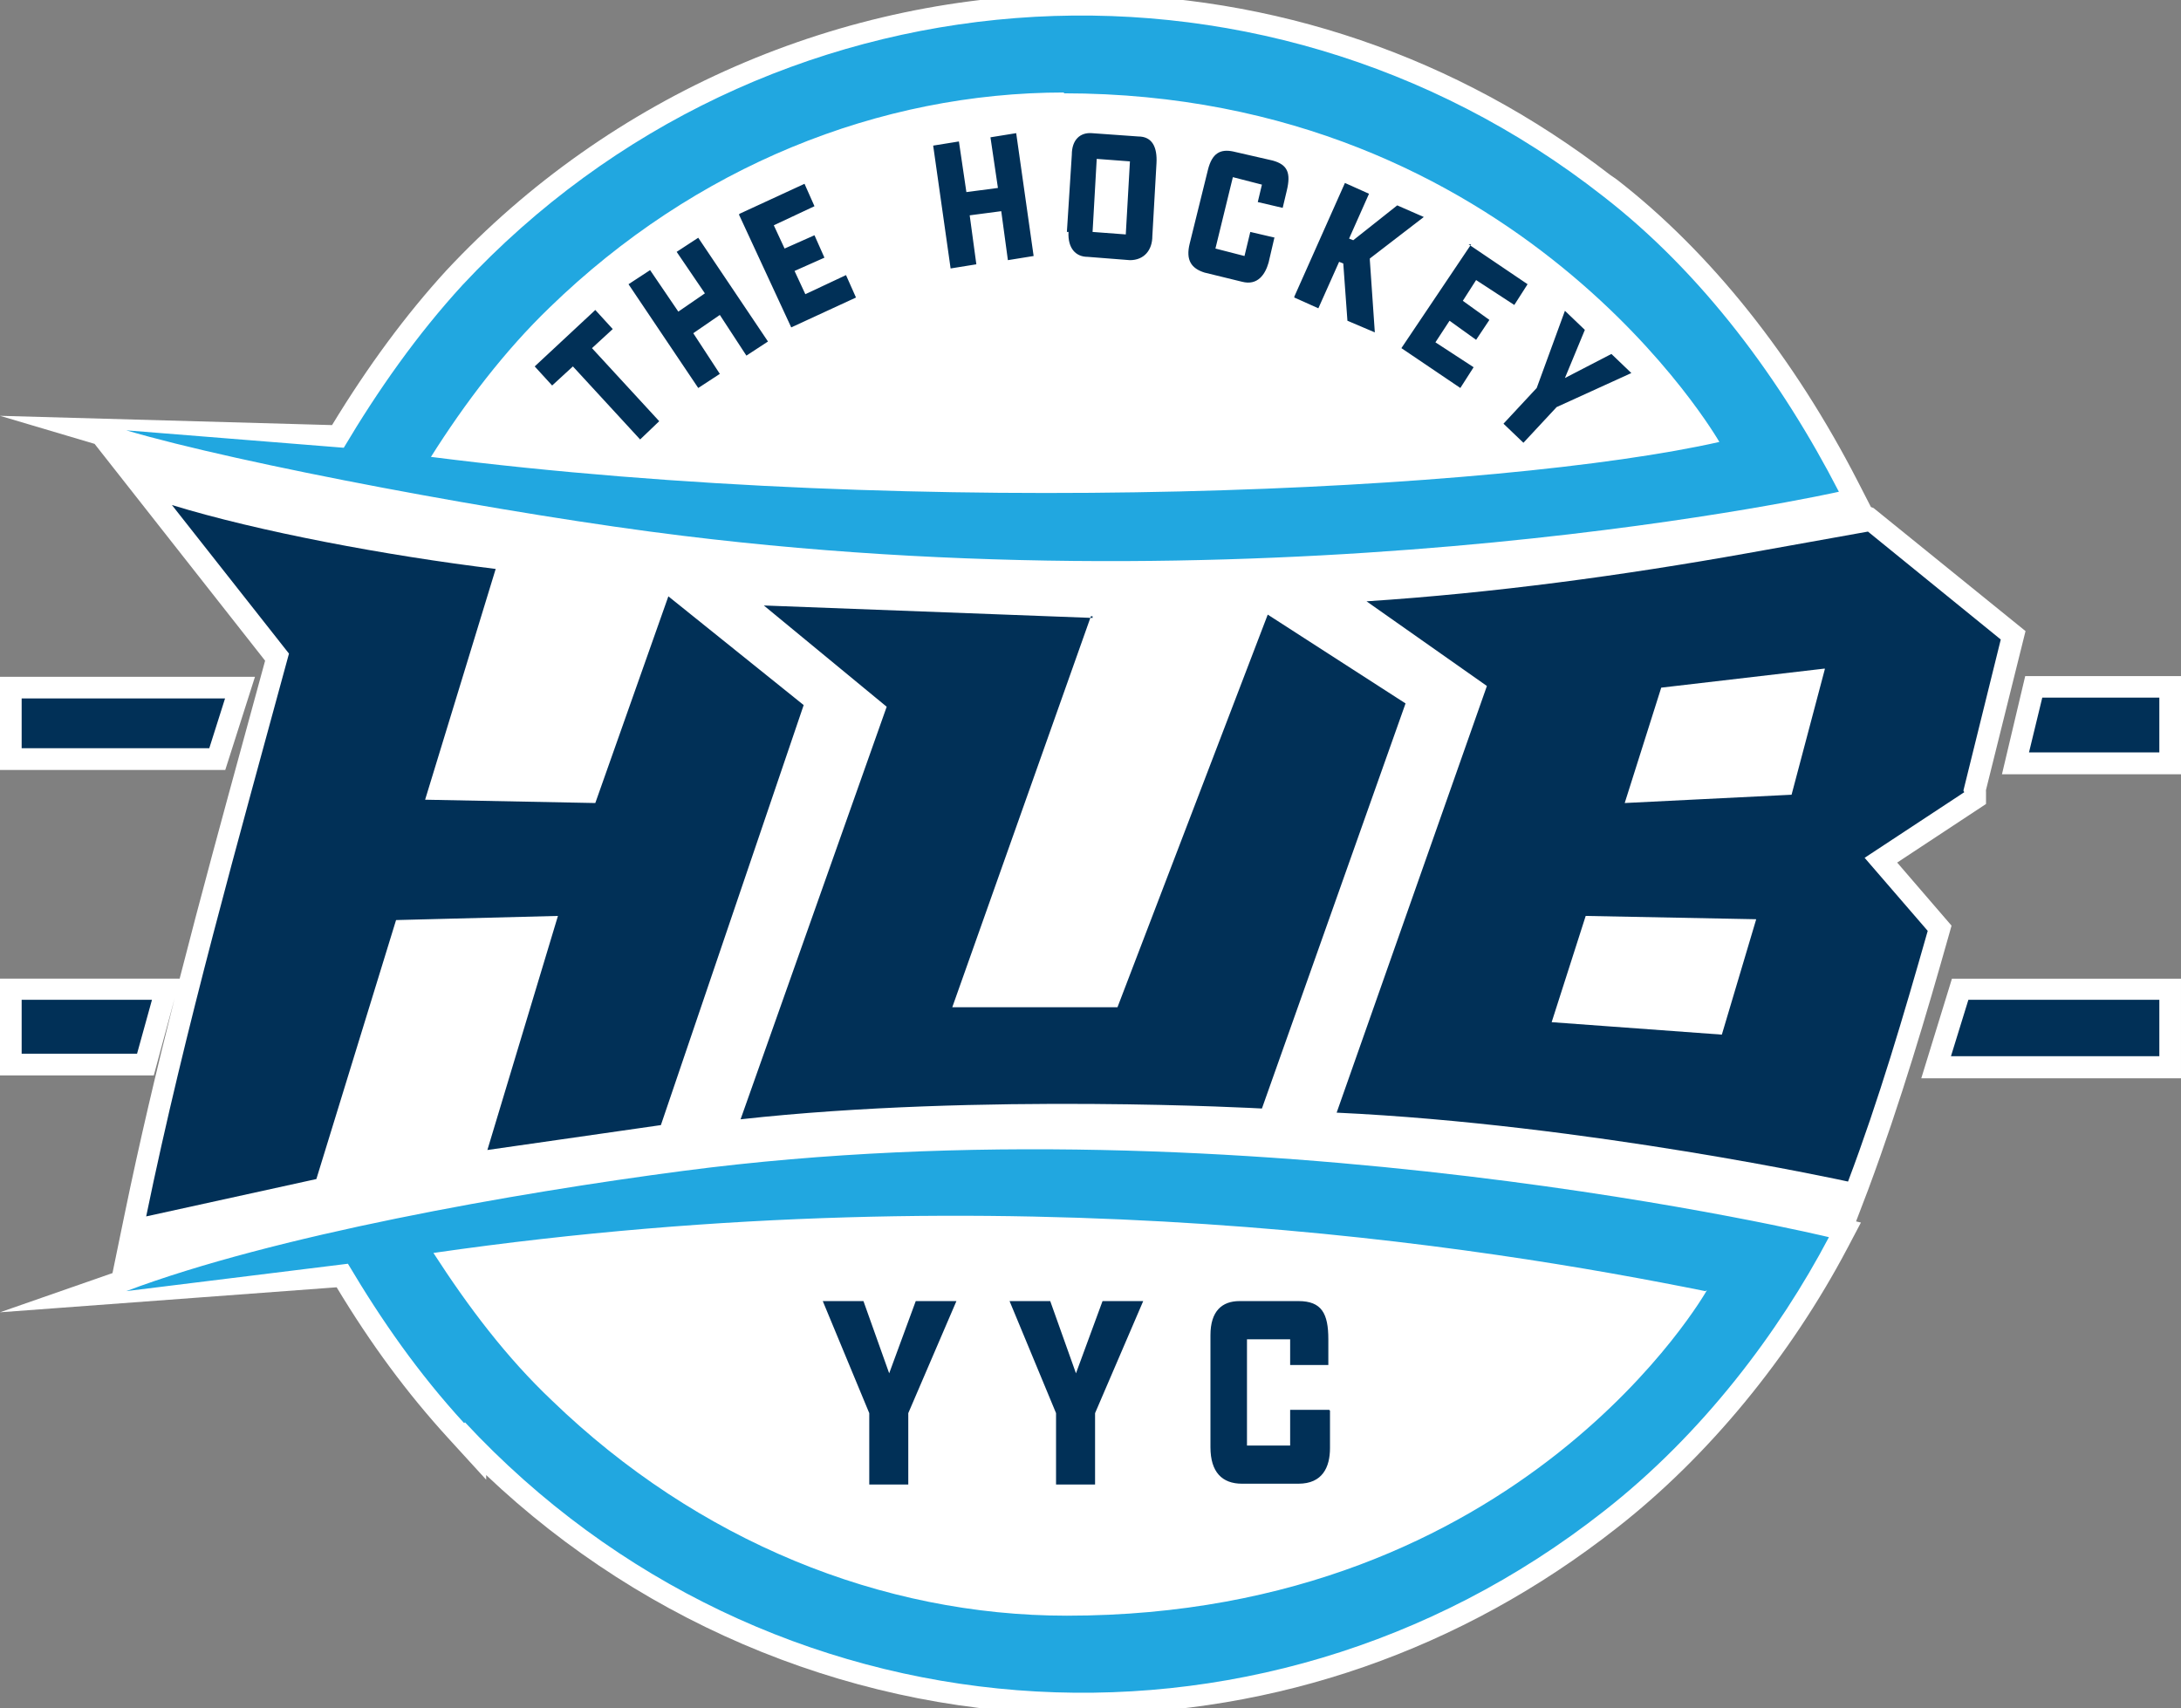 <?xml version="1.0" encoding="UTF-8"?>
<svg id="Layer_1" xmlns="http://www.w3.org/2000/svg" version="1.1" viewBox="0 0 300 235">
  <rect x="0" y="0" width="300" height="235" fill="#808080" stroke="none"/>
  <!-- Generator: Adobe Illustrator 29.7.1, SVG Export Plug-In . SVG Version: 2.1.1 Build 8)  -->
  <defs>
    <style>
      .st0 {
        fill: #fff;
      }

      .st1 {
        fill: #013057;
      }

      .st2 {
        fill: #21a7e0;
      }
    </style>
  </defs>
  <path class="st0" d="M30.985,105.92H0v-12.814h35.072s-4.086,12.814-4.086,12.814ZM264.274,148.338h35.725v-13.708h-31.506l-4.219,13.708ZM256.999,163.581l-1.695,4.438.669.161-1.796,3.41c-7.95,15.094-19.244,28.809-31.802,38.615-21.318,16.753-46.764,25.612-73.572,25.612h-.006c-30.358-.002-59.816-11.91-81.923-32.903v.641l-5.215-5.711c-5.667-6.206-10.577-12.84-15.354-20.759L0,180.525l15.473-5.394,1.674-8.124c2.042-9.904,4.383-19.818,6.875-29.674l-2.867,10.606H0v-13.311h24.71c2.888-11.294,5.953-22.501,8.966-33.517.933-3.41,1.865-6.817,2.79-10.223l-23.456-29.827L0,57.201l45.672,1.276c4.983-8.184,10.127-15.145,15.689-21.236C83.927,13.046,115.746-.817,148.679-.817c26.563,0,51.713,8.599,72.805,24.881l.882.609c12.884,9.989,24.369,24.385,33.216,41.631l1.768,3.445.358.137.333.27,1.761,1.426,18.812,15.234-5.442,21.878.007.303v1.604l-12.219,8.058,7.477,8.678-.435,1.541c-2.951,10.459-6.566,22.76-11.002,34.699v.005ZM278.571,93.006l-3.199,13.51h24.629v-13.51h-21.43Z"/>
  <path class="st1" d="M270.756,137.532h26.264v7.765h-28.662l2.398-7.765ZM30.956,96.081H2.979v6.851h25.807l2.17-6.851ZM280.919,95.966l-1.827,7.537h17.928v-7.537h-16.101ZM2.979,137.532v7.422h15.872l2.055-7.422H2.979ZM206.923,58.398l2.626,2.512,4.568-4.91,10.277-4.682-2.741-2.626-6.395,3.311,2.741-6.623-2.741-2.626-3.882,10.62-4.568,4.91.114.114ZM134.298,36.359l-.914-6.737,4.339-.571.914,6.737,3.54-.571-2.398-16.9-3.54.571,1.028,6.966-4.339.571-1.028-6.966-3.54.571,2.398,16.9,3.54-.571ZM146.973,31.906h-.221l.678-10.62c0-2.055,1.142-3.083,2.741-2.969l6.395.457c1.941,0,2.626,1.484,2.512,3.654l-.571,10.049c0,1.941-1.142,3.312-3.083,3.312l-5.824-.457c-1.599,0-2.741-1.142-2.626-3.426ZM150.285,31.906l4.568.343.571-10.049-4.568-.343-.571,10.049ZM202.356,33.619h-.342l.236.159.107-.159ZM200.871,53.373l1.827-2.855-5.253-3.426,1.941-2.969,3.654,2.626,1.827-2.741-3.654-2.626,1.827-2.855,5.253,3.426,1.827-2.855-7.872-5.322-9.485,14.115,8.107,5.481ZM165.701,37.501l5.139,1.256c2.17.571,3.197-1.028,3.654-2.626l.799-3.426h.114l-3.426-.799-.799,3.312-3.997-1.028,2.398-9.82,3.997,1.028-.571,2.398,3.426.799.571-2.398c.571-2.398.114-3.54-1.941-4.111l-5.481-1.256c-1.713-.343-2.855.228-3.426,2.512l-2.512,10.163c-.571,2.284.228,3.426,2.055,3.997ZM184.199,36.017l.571.228.571,7.879,3.768,1.599-.685-9.934v-.228l7.422-5.71-3.654-1.599-6.052,4.796-.571-.228,2.741-6.166-3.312-1.485-6.966,15.644v.114l3.311,1.484,2.855-6.395ZM117.741,40.927l-1.37-3.083-5.595,2.626-1.484-3.197,4.111-1.827-1.37-3.083-4.111,1.827-1.484-3.197,5.595-2.626-1.37-3.083-8.907,4.111-.114.114,7.194,15.53,8.907-4.111ZM146.745,31.906v.114l.007-.114h-.007ZM99.014,51.432l-3.654-5.595,3.654-2.512,3.654,5.595,2.969-1.941-9.592-14.274-2.969,1.941,3.882,5.71-3.654,2.512-3.882-5.71-2.969,1.941,9.592,14.274,2.969-1.941ZM122.308,188.917l-3.54-9.935h-5.595l6.395,15.416v9.82h5.367v-9.82l6.623-15.416h-5.595l-3.654,9.935ZM177.462,193.942v4.91h-5.938v-14.616h5.938v3.54h5.253v-3.54c0-3.54-.914-5.253-4.111-5.253h-8.107c-2.398,0-3.997,1.37-3.997,4.682v15.416c0,3.426,1.599,5.024,4.339,5.024h7.765c3.312,0,4.339-2.284,4.339-4.91v-5.139l-.114-.114h-5.367ZM256.482,118.005l8.679,10.049c-3.312,11.647-6.737,23.295-10.962,34.485,0,0-35.97-7.879-70.341-9.478l20.668-58.694-16.558-11.647c17.471-1.142,35.171-3.54,52.413-6.623,15.436-2.76,16.504-2.958,16.558-2.969l18.27,14.845-5.139,20.783.114.228-13.703,9.021ZM241.57,126.454l-23.455-.455-4.682,14.616,23.409,1.713,4.728-15.874ZM251.001,91.97l-22.496,2.626-5.024,15.872,22.952-1.142,4.568-17.243v-.114ZM148.001,188.917l-3.54-9.935h-5.595l6.395,15.416v9.82h5.367v-9.82l6.623-15.416h-5.595l-3.654,9.935ZM173.58,152.491l19.755-55.725-18.956-12.218-20.668,54.012h-22.724l18.993-53.567-44.914-1.701,16.9,13.931-20.097,56.753c33.001-3.654,71.711-1.484,71.711-1.484ZM78.802,50.405l9.249,10.049,2.626-2.512-9.249-10.049,2.855-2.626-2.398-2.626-8.336,7.765,2.398,2.626,2.855-2.626ZM91.934,82.035l-10.049,28.433-23.409-.457,9.706-31.745c-14.959-1.827-32.658-5.139-44.534-8.793l16.101,20.44c-6.966,25.693-14.274,51.386-19.641,77.421l23.409-5.139,10.962-35.627,22.267-.571-9.706,32.202,23.866-3.426,19.641-57.78-18.613-14.959ZM150.285,84.776h-.228l-.077.217.305.012v-.228Z"/>
  <path class="st2" d="M252.942,67.647c-7.879-15.301-18.727-30.032-32.43-40.652C172.895-10.345,104.951-5.092,63.615,39.214c-6.28,6.851-11.647,14.502-16.329,22.381l-29.918-2.398c15.416,4.568,53.098,11.647,76.507,14.502,85.414,10.506,159.067-6.052,159.067-6.052ZM75.605,42.297c19.983-19.412,45.333-29.575,70.798-29.575l-.114.114c62.805,0,90.21,47.96,90.21,47.96-29.804,6.737-109.052,10.734-177.223,2.055,4.682-7.422,10.163-14.616,16.329-20.554ZM94.103,161.055c-23.523,3.083-56.41,8.907-76.736,16.558l30.489-3.768c4.682,7.879,9.706,15.073,15.987,21.925l.114-.114c41.337,44.42,108.937,49.787,156.669,12.218,13.589-10.62,24.094-24.665,30.946-37.683,0,0-79.819-19.298-157.468-9.135ZM234.786,177.498s-25.236,44.763-88.041,44.763c-25.464,0-50.815-10.277-70.798-29.575-6.28-5.938-11.533-12.903-16.329-20.326,79.933-11.533,144.907-.799,174.94,5.253l.228-.114Z"/>
</svg>
